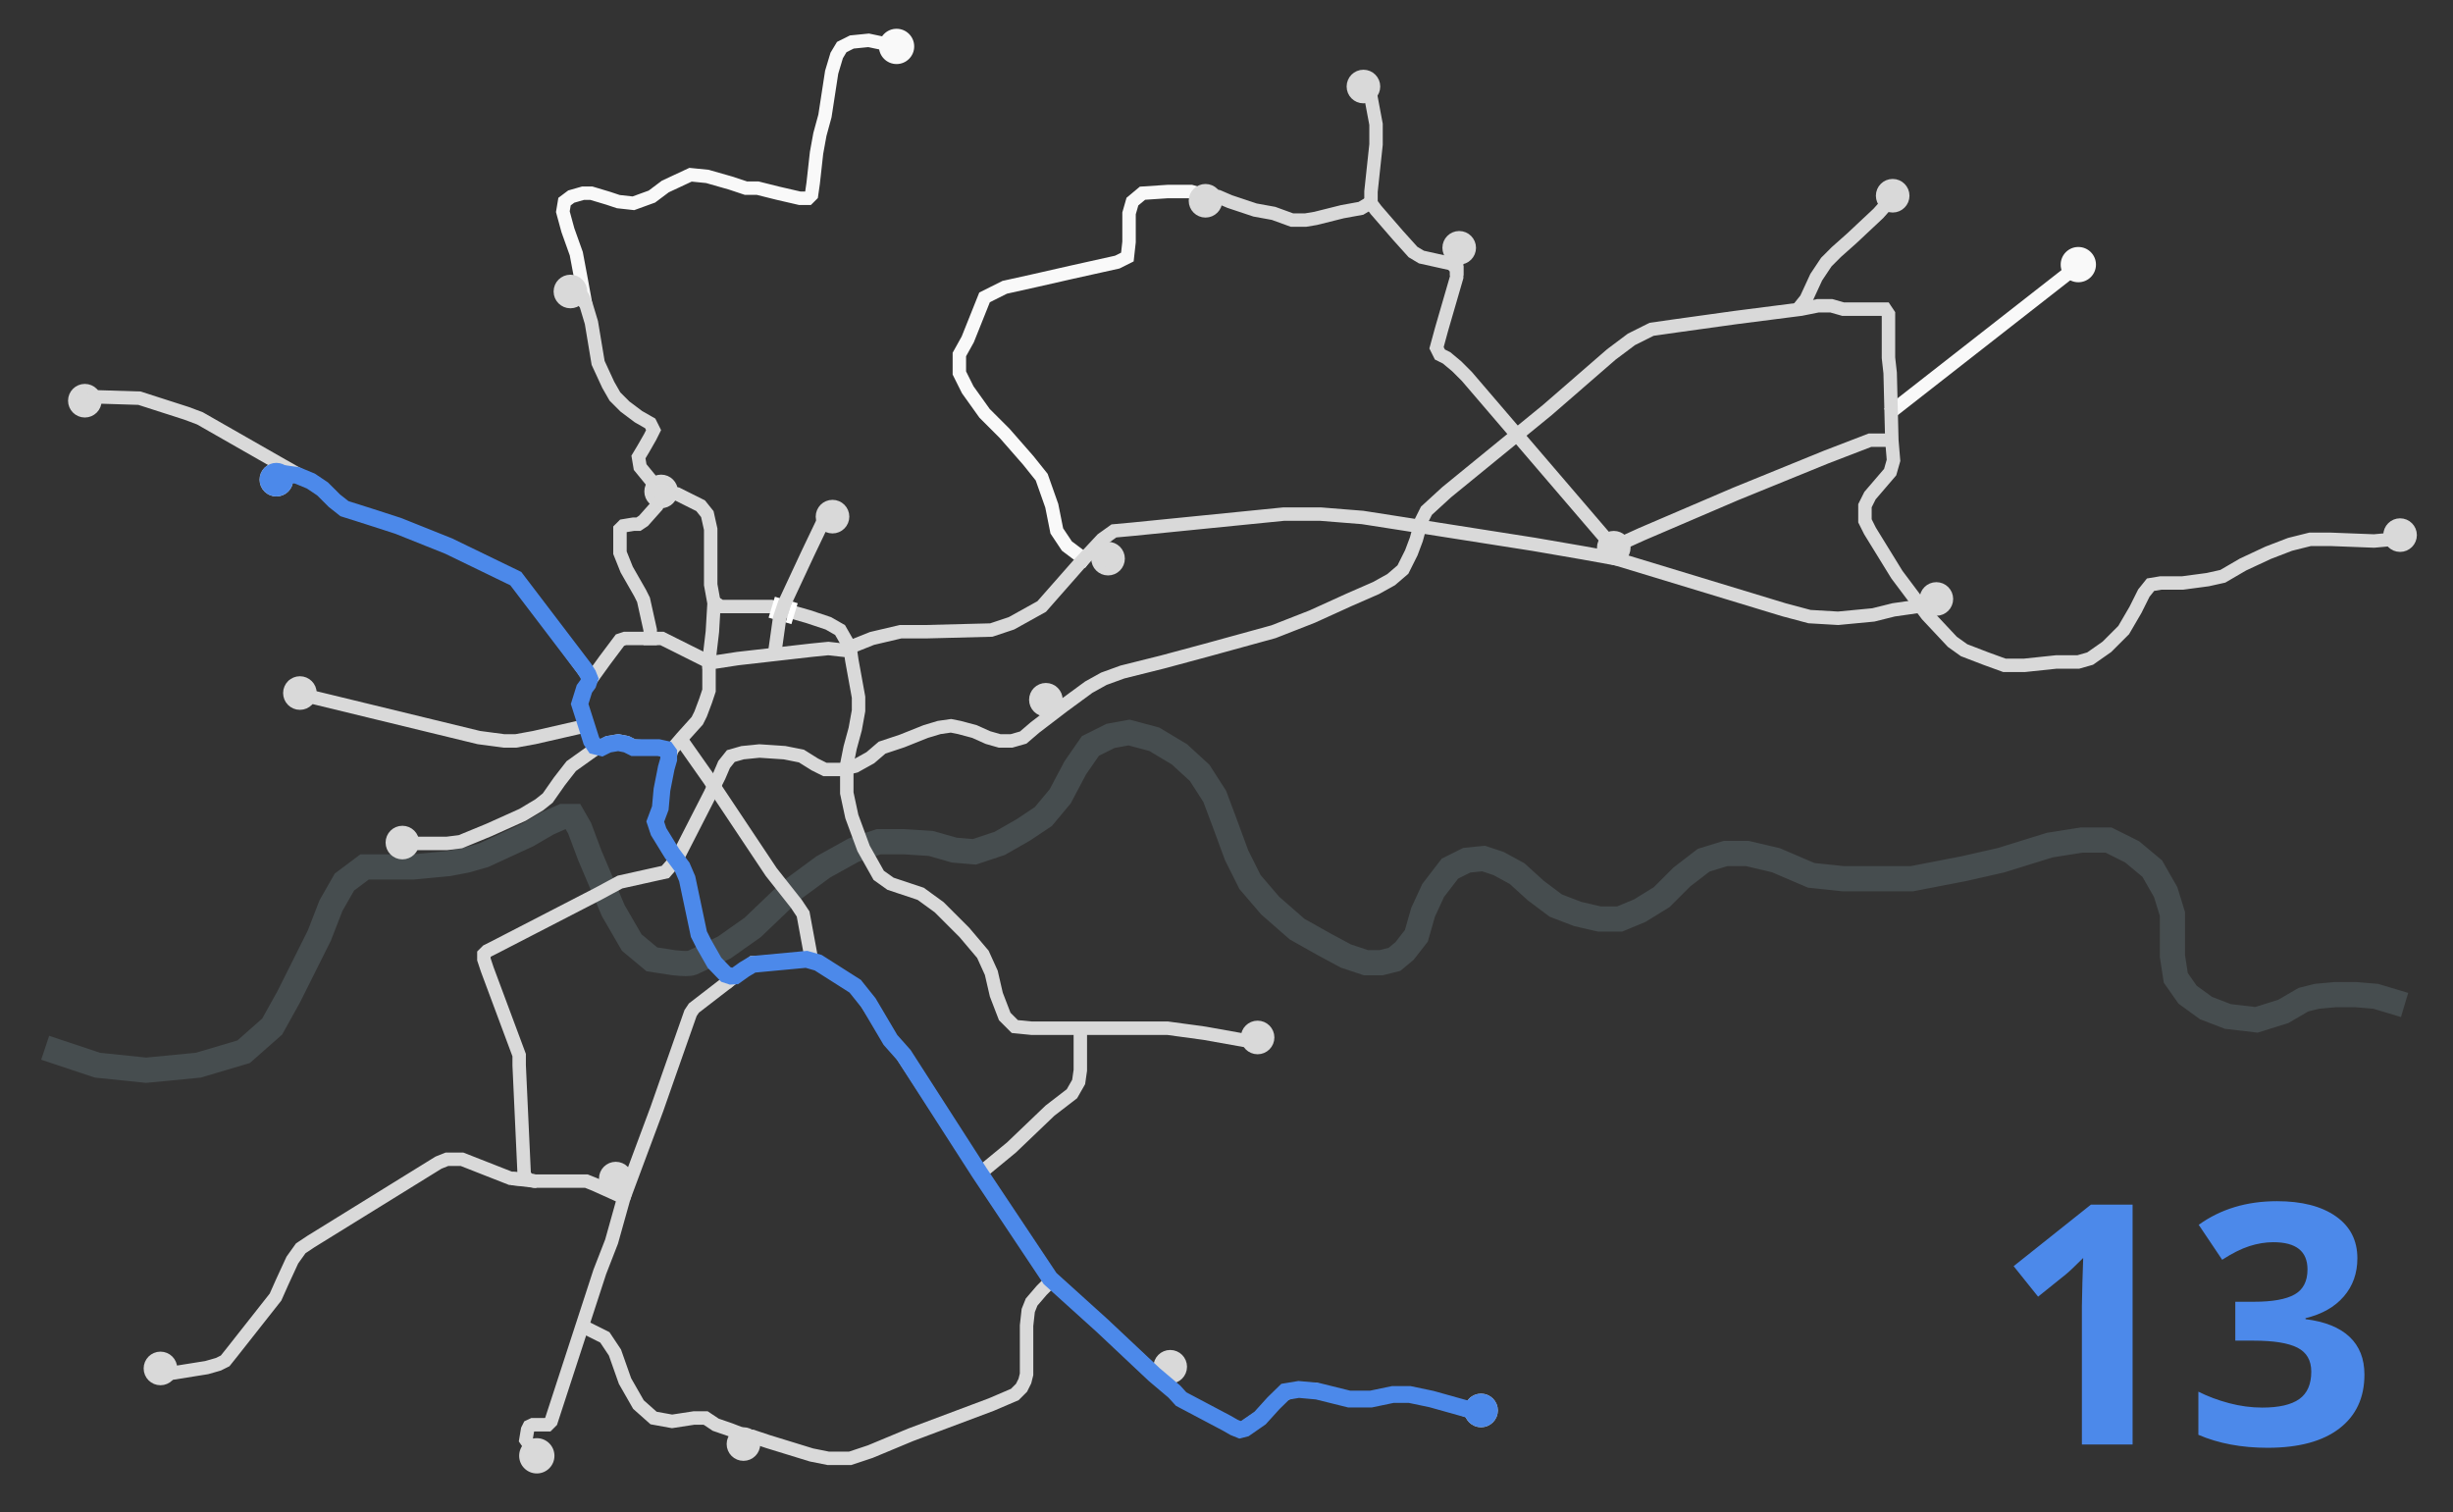 <?xml version="1.0" encoding="UTF-8" standalone="no"?><!-- Generator: Gravit.io --><svg xmlns="http://www.w3.org/2000/svg" xmlns:xlink="http://www.w3.org/1999/xlink" style="isolation:isolate" viewBox="0 0 1460 900" width="1460pt" height="900pt"><rect x="0" y="0" width="1460" height="900" fill="#333333" stroke="none"/><defs><clipPath id="_clipPath_HNKJe0uVpg8sZnKDgrjuyDE674mDwz8v"><rect width="1460" height="900"/></clipPath></defs><g clip-path="url(#_clipPath_HNKJe0uVpg8sZnKDgrjuyDE674mDwz8v)"><clipPath id="_clipPath_AxznKwMSopDHRYYPhq6b2BMPiTisZXSG"><rect x="0" y="0" width="1460" height="900" transform="matrix(1,0,0,1,0,0)" fill="rgb(255,255,255)"/></clipPath><g clip-path="url(#_clipPath_AxznKwMSopDHRYYPhq6b2BMPiTisZXSG)"><g><g style="opacity:0.4;"><g opacity="0.4"><path d=" M 34 626 L 58 634 L 87 637 L 118 634 L 145 626 L 162 611 L 172 593 L 182 573 L 190 557 L 197 539 L 205 525 L 217 516 L 231 516 L 246 516 L 267 514 L 277.5 512 L 288 509 L 314 497 L 326 490 L 335 486 L 341 486 L 345 493 L 351 509 L 365 542 L 376 561 L 388 571 L 401 573 Q 409.667 574 412 573 Q 414.333 572 431 564 L 448 552 L 471 530 L 490 516 L 508 506 L 523 501 L 538 501 L 554 502 L 568 506 L 580 507 L 595 502 L 609 494 L 621 486 L 631 474 L 640 457 L 649 444 L 661 438 L 672 436 L 687 440 L 702 449 L 714 460 L 723 474 L 729 490 L 736 509 L 744 525 L 756 539 L 772 553 L 788 562 L 801 569 L 813 573 L 822 573 L 830 571 L 836 566 L 843 557 L 847 543 L 853 530 L 863 517 L 873 512 L 883 511 L 892 514 L 903 520 L 914 530 L 926 539 L 939 544 L 952 547 L 964 547 L 976 542 L 989 534 L 1001 522 L 1014 512 L 1027 508 L 1040 508 L 1057 512 L 1078 521 L 1097 523 L 1115 523 L 1138 523 L 1169 517 L 1191 512 L 1220 503 L 1239 500 L 1255 500 L 1269 507 L 1281 517 L 1289 531 L 1293 544 L 1293 557 L 1293 569 L 1295 582 L 1302 592 L 1313 600 L 1326 605 L 1343 607 L 1359 602 L 1371 595 L 1379 593 L 1390 592 L 1402 592 L 1414 593 L 1424 596" fill="none" vector-effect="non-scaling-stroke" stroke-width="15" stroke="rgb(170,211,223)" stroke-opacity="100" stroke-linejoin="miter" stroke-linecap="square" stroke-miterlimit="3"/></g></g><g><path d=" M 1127 244 L 1237 158 L 1237 158" fill="none" vector-effect="non-scaling-stroke" stroke-width="8" stroke="rgb(249,249,249)" stroke-opacity="100" stroke-linejoin="miter" stroke-linecap="square" stroke-miterlimit="3"/><path d=" M 645 332.531 L 635 325 L 629 316 L 626 301 L 620 284 L 612 274 L 598 258 L 586 246 L 576 232 L 571 222 L 571 211 L 576 202 L 580 192 L 586 177 L 598 171 L 616 167 L 638 162 L 665 156 L 671 153 L 672 144 L 672 127 L 674 120 L 680 115 L 695 114 L 709 114 L 716 116" fill="none" vector-effect="non-scaling-stroke" stroke-width="8" stroke="rgb(249,249,249)" stroke-opacity="100" stroke-linejoin="miter" stroke-linecap="square" stroke-miterlimit="3"/><path d=" M 1071.773 182.039 L 1075 178 L 1081 165 L 1087 156 L 1093 150 L 1102 142 L 1118 127 L 1126 118 L 1127 116 L 1126 114 L 1124 114 L 1123 115 L 1123 118 L 1123 120" fill="none" vector-effect="non-scaling-stroke" stroke-width="8" stroke="rgb(217,217,217)" stroke-linejoin="miter" stroke-linecap="square" stroke-miterlimit="3"/><path d=" M 691 819 L 693 820 L 695 818 L 695 816 L 693 815 L 691 815 L 689 816 L 689 816" fill="none" vector-effect="non-scaling-stroke" stroke-width="8" stroke="rgb(217,217,217)" stroke-opacity="100" stroke-linejoin="miter" stroke-linecap="square" stroke-miterlimit="3"/><line x1="957" y1="322" x2="964.547" y2="323.156" vector-effect="non-scaling-stroke" stroke-width="8" stroke="rgb(217,217,217)" stroke-opacity="100" stroke-linejoin="miter" stroke-linecap="square" stroke-miterlimit="3"/><path d=" M 506 386 L 507 393 L 509 404 L 511 415 L 511 423 L 509 434 L 506 445 L 504 455 L 504 463 L 504 472 L 507 486 L 514 505 L 523 521 L 530 526 L 548 532 L 559 540 L 574 555 L 585 568 L 590 579 L 593 592 L 598 605 L 604 611 L 614 612 L 645 612 L 695 612 L 717 615 L 745 620" fill="none" vector-effect="non-scaling-stroke" stroke-width="8" stroke="rgb(217,217,217)" stroke-opacity="100" stroke-linejoin="miter" stroke-linecap="square" stroke-miterlimit="3"/><path d=" M 643 614 L 643 625 L 643 637 L 642 644 L 638 651 L 625 661 L 602 683 L 585 697 L 585 697 L 585 697" fill="none" vector-effect="non-scaling-stroke" stroke-width="8" stroke="rgb(217,217,217)" stroke-opacity="100" stroke-linejoin="miter" stroke-linecap="square" stroke-miterlimit="3"/><path d=" M 627 762 L 638 772 L 655 788 L 687 817 L 703 833 L 720 842 L 732 848 L 737.584 850.393 L 740 850.393 L 743 848 L 752 842 L 764 830 L 772 827 L 783 827 L 792 830 L 803 833 L 815 833 L 828 830 L 836 830 L 853 833 L 869 838 L 877 841 L 884 841 L 884 838 L 882 836 L 879 836" fill="none" vector-effect="non-scaling-stroke" stroke-width="8" stroke="rgb(217,217,217)" stroke-opacity="100" stroke-linejoin="miter" stroke-linecap="square" stroke-miterlimit="3"/><path d=" M 867 160 L 867 156 L 866 153 L 865 150 L 865 149 L 866 148 L 868 148 L 869 150 L 868 152 L 867 154" fill="none" vector-effect="non-scaling-stroke" stroke-width="8" stroke="rgb(217,217,217)" stroke-opacity="100" stroke-linejoin="miter" stroke-linecap="square" stroke-miterlimit="3"/><path d=" M 1141 361 L 1127 363 L 1115 366 L 1094 368 L 1077 367 L 1062 363 L 960 332 L 955 330 L 957 322 L 951 315 L 873 224 L 867 218 L 861 213 L 857 211 L 855 207 L 858 196 L 867 165 L 867 160 L 864 157 L 855 155 L 846 153 L 841 150 L 832 140 L 819 125 L 816 121 L 816 114 L 819 86 L 819 74 L 816 58 L 814 51 L 811 50 L 810 51 L 810 54 L 814 55 L 814 55" fill="none" vector-effect="non-scaling-stroke" stroke-width="8" stroke="rgb(217,217,217)" stroke-opacity="100" stroke-linejoin="miter" stroke-linecap="square" stroke-miterlimit="3"/><path d=" M 815 121 L 810 124 L 799 126 L 783 130 L 777 131 L 769 131 L 758 127 L 747 125 L 732 120 L 725 117 L 717 116 L 715 118 L 717 121 L 720 120" fill="none" vector-effect="non-scaling-stroke" stroke-width="8" stroke="rgb(217,217,217)" stroke-opacity="100" stroke-linejoin="miter" stroke-linecap="square" stroke-miterlimit="3"/><path d=" M 425 468 L 428 462 L 431 455 L 435 450 L 442 448 L 452 447 L 467 448 L 477 450 L 485 455 L 491 458 L 496 458 L 501 458 L 509 456 L 518 451 L 525 445 L 537 441 L 551 435.407 L 559 433 L 566 432 L 571 433 L 580 435.407 L 588 439 L 595 441 L 602 441 L 609 439 L 616 433 L 633 420 L 648 409 L 657 404 L 668 400 L 692 394 L 718 387 L 758 376 L 781 367 L 803 357 L 819 350 L 828 345 L 835 339 L 840 329 L 843 321 L 846 310 L 849 304 L 861 293 L 921 244 L 959 211 L 971 202 L 983 196 L 997 194 L 1033 189 L 1072 184 L 1082 182 L 1090 182 L 1097 184 L 1108 184 L 1118 184 L 1122 184 L 1124 187 L 1124 194 L 1124 213 L 1125 222 L 1126 262 L 1127 274 L 1125 281 L 1119 288 L 1113 295 L 1110 301 L 1110 310 L 1113 316 L 1129 342 L 1147 366 L 1162 382 L 1169 387 L 1182 392 L 1193 396 L 1205 396 L 1224 394 L 1237 394 L 1244 392 L 1254 385 L 1264 375 L 1271 363 L 1276 353 L 1280 348 L 1286 347 L 1299 347 L 1314 345 L 1323 343 L 1335 336 L 1350 329 L 1363 324 L 1375 321 L 1387 321 L 1413 322 L 1424 321 L 1430 320 L 1431 318 L 1429 316 L 1426 316 L 1424 318 L 1423 320" fill="none" vector-effect="non-scaling-stroke" stroke-width="8" stroke="rgb(217,217,217)" stroke-opacity="100" stroke-linejoin="miter" stroke-linecap="square" stroke-miterlimit="3"/><path d=" M 348 178 L 346 167 L 343 151 L 338 137 L 335 126 L 336 120 L 340 117 L 347 115 L 352 115 L 362 118 L 368 120 L 377 121 L 388 117 L 396 111 L 411 104 L 421 105 L 435 109 L 444 112 L 451 112 L 463 115 L 476 118 L 481 118 L 483 116 L 484 109 L 486 91 L 488 80 L 491 69 L 495 43 L 498 33 L 501 28 L 507 25 L 517 24 L 521.125 24.875" fill="none" vector-effect="non-scaling-stroke" stroke-width="8" stroke="rgb(249,249,249)" stroke-opacity="100" stroke-linejoin="miter" stroke-linecap="square" stroke-miterlimit="3"/><path d=" M 373 707 L 370 706 L 367 707 L 365 708 L 365 708" fill="none" vector-effect="non-scaling-stroke" stroke-width="8" stroke="rgb(217,217,217)" stroke-opacity="100" stroke-linejoin="miter" stroke-linecap="square" stroke-miterlimit="3"/><path d=" M 445 855 L 434.703 851 L 426 848 L 420 844 L 413 844 L 400 846 L 389 844 L 380 836 L 372 822 L 366 805 L 360 796 L 352 792" fill="none" vector-effect="non-scaling-stroke" stroke-width="8" stroke="rgb(217,217,217)" stroke-linejoin="miter" stroke-linecap="square" stroke-miterlimit="3"/><path d=" M 371 714 L 364 739 L 357 757 L 328 846 L 326 848 L 321 848 L 317.109 848 L 315 849 L 314 851 L 313 857 L 314.375 859" fill="none" vector-effect="non-scaling-stroke" stroke-width="8" stroke="rgb(217,217,217)" stroke-linejoin="miter" stroke-linecap="square" stroke-miterlimit="3"/><path d=" M 483 571 L 493 577 L 503 582.703 L 510 588 L 514 594 L 525 611 L 530 619 L 535 625 L 602 727 L 624 759 L 625 763 L 620 768 L 614 775 L 612 780 L 611 789 L 611 818 L 610 822 L 608 826 L 604 830 L 590 836 L 542 854 L 518 864 L 506 868 L 493 868 L 483 866 L 457 858 L 448 855 L 443 856 L 440 859 L 440 861 L 442 863 L 444 862 L 446 860 L 446 858 L 446 856 L 446 856" fill="none" vector-effect="non-scaling-stroke" stroke-width="8" stroke="rgb(217,217,217)" stroke-opacity="100" stroke-linejoin="miter" stroke-linecap="square" stroke-miterlimit="3"/><path d=" M 422 394 L 394 380 L 372 380 L 369 381 L 360 393 L 347 411 L 346 415 L 345 419 L 346 423 L 350.315 435.407 L 354 446 L 362 442 L 368 441 L 373 442 L 377 444 L 391 445 L 400 446 L 406 439 L 415 429 L 417 425 L 420 417 L 422 411 L 422 401 L 422 394 L 422 394 Z " fill="none" vector-effect="non-scaling-stroke" stroke-width="8" stroke="rgb(217,217,217)" stroke-opacity="100" stroke-linejoin="miter" stroke-linecap="square" stroke-miterlimit="3"/><path d=" M 354 446 L 354 446 L 353.515 446.346 L 340 456 L 333 465 L 326 475 L 321 479 L 311 485 L 291 494 L 274 501 L 266 502 L 256 502 L 247 502 L 240 503 L 239 501 L 240 500 L 242 500 L 244.75 501.094" fill="none" vector-effect="non-scaling-stroke" stroke-width="8" stroke="rgb(217,217,217)" stroke-opacity="100" stroke-linejoin="miter" stroke-linecap="square" stroke-miterlimit="3"/><path d=" M 399.727 446.766 L 397 456 L 394 472 L 392.813 482.063 L 389.719 488.906 L 391 494 L 398 506 L 403 511 L 425 468 L 406 441 L 406 441 L 406 441" fill="none" vector-effect="non-scaling-stroke" stroke-width="8" stroke="rgb(217,217,217)" stroke-opacity="100" stroke-linejoin="miter" stroke-linecap="square" stroke-miterlimit="3"/><path d=" M 312.313 699.688 L 314.375 702.188 L 318.063 703 L 323 703 L 349 703 L 354 705 L 369 711.772 L 372 711 C 372.616 709.348 378.429 693.682 391 660 L 398 640 L 411 603 L 413 600 L 434.658 583.293 L 448 573 L 451 573 L 483 571 L 478 544 L 474 538 L 459 519 L 425 468 L 425 468" fill="none" vector-effect="non-scaling-stroke" stroke-width="8" stroke="rgb(217,217,217)" stroke-opacity="100" stroke-linejoin="miter" stroke-linecap="square" stroke-miterlimit="3"/><line x1="308.625" y1="701.875" x2="315.688" y2="702.688" vector-effect="non-scaling-stroke" stroke-width="8" stroke="rgb(217,217,217)" stroke-opacity="100" stroke-linejoin="miter" stroke-linecap="square" stroke-miterlimit="3"/><path d=" M 434.703 582.703 L 426 574 L 419 563 L 416 557 L 409 525 L 406 515 L 403 511 L 396 519 L 387 521 L 369 525 L 356 532 L 294 564 L 290 566 L 288 568 L 288 571 L 290 577 L 309 628 L 309 634 L 312 699 L 310.813 700.875 L 308.625 701.688 L 303.813 701.313 L 275 690 L 270 690 L 266 690 L 261 692 L 185 739 L 179 743 L 174 750 L 168 763 L 164 772 L 138 805 L 134 810 L 130 812 L 123 814 L 98 818 L 95 816 L 93 813 L 95 811 L 97 812 L 100 816" fill="none" vector-effect="non-scaling-stroke" stroke-width="8" stroke="rgb(217,217,217)" stroke-opacity="100" stroke-linejoin="miter" stroke-linecap="square" stroke-miterlimit="3"/><path d=" M 348.188 432.094 L 318 439 L 307 441 L 300 441 L 285 439 L 178 413 L 176 411 L 176 409 L 179 409 L 182 410 L 185 414 L 185 414" fill="none" vector-effect="non-scaling-stroke" stroke-width="8" stroke="rgb(217,217,217)" stroke-opacity="100" stroke-linejoin="miter" stroke-linecap="square" stroke-miterlimit="3"/><path d=" M 350.906 403.688 L 318 359 L 311 350 L 307 345 L 287 334 L 266 324 L 238 313 L 217 306 L 206 303 L 202 301 L 197 295 L 191 290 L 168 277 L 119 249 L 111 246 L 83 237 L 51 236 L 48 238 L 49 240 L 53 240 L 56 237 L 56 237 L 56 237" fill="none" vector-effect="non-scaling-stroke" stroke-width="8" stroke="rgb(217,217,217)" stroke-opacity="100" stroke-linejoin="miter" stroke-linecap="square" stroke-miterlimit="3"/><path d=" M 167 278 L 165 280 L 167 282 L 171 281" fill="none" vector-effect="non-scaling-stroke" stroke-width="8" stroke="rgb(217,217,217)" stroke-opacity="100" stroke-linejoin="miter" stroke-linecap="square" stroke-miterlimit="3"/><path d=" M 387 380 L 387 375 L 383 357 L 381 353 L 373 339 L 371 334 L 369 329 L 369 321 L 369 315 L 371 313 L 377 312 L 380 312 L 383 310 L 391 301 L 393 297 L 391 295 L 390 293 L 390 289 L 381 278 L 380 272 L 383 267 L 387 260 L 389 256 L 387 252 L 380 248 L 372 242 L 366 236 L 362 229 L 356 216 L 352 192 L 349 182 L 347 177 L 342 171 L 339 171 L 338 174 L 341 175 L 344.5 175.5" fill="none" vector-effect="non-scaling-stroke" stroke-width="8" stroke="rgb(217,217,217)" stroke-opacity="100" stroke-linejoin="miter" stroke-linecap="square" stroke-miterlimit="3"/><path d=" M 391 289 L 398 293 L 403 294 L 409 297 L 417 301 L 421 306 L 423 315 L 423 324 L 423 331 L 423 348 L 425 359 L 424 376 L 422 393 L 422 394 L 426 394 L 439 392 L 483 387 L 493 386 L 502 387 L 509 384 L 519 380 L 536 376 L 551 376 L 590 375 L 602 371 L 620 361 L 642 336 L 656 321 L 663 316 L 674 315 L 764 306 L 786 306 L 811 308 L 843 313 L 913 324 L 942 329 L 961.531 332.531 L 963 329 L 966 323 L 977 318 L 1033 294 L 1087 272 L 1113 262 L 1125 262 L 1125 262" fill="none" vector-effect="non-scaling-stroke" stroke-width="8" stroke="rgb(217,217,217)" stroke-opacity="100" stroke-linejoin="miter" stroke-linecap="square" stroke-miterlimit="3"/><path d=" M 654 326 L 656 330 L 659 330 L 659 327 L 656 325 L 654 326 L 654 326 Z " fill="rgb(255,255,255)" vector-effect="non-scaling-stroke" stroke-width="8" stroke="rgb(217,217,217)" stroke-opacity="100" stroke-linejoin="miter" stroke-linecap="square" stroke-miterlimit="3"/><path d=" M 426.586 359.438 L 429 361 L 430 361 L 440 361 L 449 361 L 459 361 L 467 363 L 481 367 L 493 371 L 500 375 L 504 382 L 505 385 L 505 385" fill="none" vector-effect="non-scaling-stroke" stroke-width="8" stroke="rgb(217,217,217)" stroke-opacity="100" stroke-linejoin="miter" stroke-linecap="square" stroke-miterlimit="3"/><rect x="459.132" y="355.333" width="4.175" height="13.005" transform="matrix(0.958,0.288,-0.288,0.958,123.699,-117.464)" fill="rgb(255,255,255)"/><rect x="469.261" y="358.075" width="3.605" height="13.005" transform="matrix(0.958,0.288,-0.288,0.958,124.905,-120.182)" fill="rgb(255,255,255)"/><path d=" M 461.125 388.375 L 464 368 L 467 359 L 481 329 L 492 306 L 495 306 L 496 308 L 495 310 L 491 311 L 491 311" fill="none" vector-effect="non-scaling-stroke" stroke-width="8" stroke="rgb(217,217,217)" stroke-opacity="100" stroke-linejoin="miter" stroke-linecap="square" stroke-miterlimit="3"/><line x1="393" y1="297" x2="398" y2="294" vector-effect="non-scaling-stroke" stroke-width="8" stroke="rgb(217,217,217)" stroke-opacity="100" stroke-linejoin="miter" stroke-linecap="square" stroke-miterlimit="3"/></g><g><circle vector-effect="non-scaling-stroke" cx="239.5" cy="501.5" r="7.5" fill="rgb(217,217,217)" stroke-width="5" stroke="rgb(217,217,217)" stroke-opacity="100" stroke-linejoin="round" stroke-linecap="square" stroke-miterlimit="3"/><circle vector-effect="non-scaling-stroke" cx="178.5" cy="412.5" r="7.5" fill="rgb(217,217,217)" stroke-width="5" stroke="rgb(217,217,217)" stroke-opacity="100" stroke-linejoin="round" stroke-linecap="square" stroke-miterlimit="3"/><circle vector-effect="non-scaling-stroke" cx="50.5" cy="238.5" r="7.5" fill="rgb(217,217,217)" stroke-width="5" stroke="rgb(217,217,217)" stroke-opacity="100" stroke-linejoin="round" stroke-linecap="square" stroke-miterlimit="3"/><circle vector-effect="non-scaling-stroke" cx="164.5" cy="285.5" r="7.5" fill="rgb(217,217,217)" stroke-width="5" stroke="rgb(217,217,217)" stroke-opacity="100" stroke-linejoin="round" stroke-linecap="square" stroke-miterlimit="3"/><circle vector-effect="non-scaling-stroke" cx="339.5" cy="173.5" r="7.5" fill="rgb(217,217,217)" stroke-width="5" stroke="rgb(217,217,217)" stroke-opacity="100" stroke-linejoin="round" stroke-linecap="square" stroke-miterlimit="3"/><circle vector-effect="non-scaling-stroke" cx="495.5" cy="307.5" r="7.5" fill="rgb(217,217,217)" stroke-width="5" stroke="rgb(217,217,217)" stroke-opacity="100" stroke-linejoin="round" stroke-linecap="square" stroke-miterlimit="3"/><circle vector-effect="non-scaling-stroke" cx="622.5" cy="416.5" r="7.5" fill="rgb(217,217,217)" stroke-width="5" stroke="rgb(217,217,217)" stroke-opacity="100" stroke-linejoin="round" stroke-linecap="square" stroke-miterlimit="3"/><circle vector-effect="non-scaling-stroke" cx="659.5" cy="332.5" r="7.5" fill="rgb(217,217,217)" stroke-width="5" stroke="rgb(217,217,217)" stroke-opacity="100" stroke-linejoin="round" stroke-linecap="square" stroke-miterlimit="3"/><circle vector-effect="non-scaling-stroke" cx="717.5" cy="119.5" r="7.5" fill="rgb(217,217,217)" stroke-width="5" stroke="rgb(217,217,217)" stroke-opacity="100" stroke-linejoin="round" stroke-linecap="square" stroke-miterlimit="3"/><circle vector-effect="non-scaling-stroke" cx="811.5" cy="51.5" r="7.5" fill="rgb(217,217,217)" stroke-width="5" stroke="rgb(217,217,217)" stroke-opacity="100" stroke-linejoin="round" stroke-linecap="square" stroke-miterlimit="3"/><circle vector-effect="non-scaling-stroke" cx="868.5" cy="147.5" r="7.5" fill="rgb(217,217,217)" stroke-width="5" stroke="rgb(217,217,217)" stroke-opacity="100" stroke-linejoin="round" stroke-linecap="square" stroke-miterlimit="3"/><circle vector-effect="non-scaling-stroke" cx="1126.5" cy="116.5" r="7.5" fill="rgb(217,217,217)" stroke-width="5" stroke="rgb(217,217,217)" stroke-opacity="100" stroke-linejoin="round" stroke-linecap="square" stroke-miterlimit="3"/><circle vector-effect="non-scaling-stroke" cx="1152.5" cy="356.5" r="7.5" fill="rgb(217,217,217)" stroke-width="5" stroke="rgb(217,217,217)" stroke-opacity="100" stroke-linejoin="round" stroke-linecap="square" stroke-miterlimit="3"/><circle vector-effect="non-scaling-stroke" cx="960.5" cy="326" r="7.5" fill="rgb(217,217,217)" stroke-width="5" stroke="rgb(217,217,217)" stroke-opacity="100" stroke-linejoin="round" stroke-linecap="square" stroke-miterlimit="3"/><circle vector-effect="non-scaling-stroke" cx="1428.5" cy="318.5" r="7.5" fill="rgb(217,217,217)" stroke-width="5" stroke="rgb(217,217,217)" stroke-opacity="100" stroke-linejoin="round" stroke-linecap="square" stroke-miterlimit="3"/><circle vector-effect="non-scaling-stroke" cx="95.5" cy="814.5" r="7.5" fill="rgb(217,217,217)" stroke-width="5" stroke="rgb(217,217,217)" stroke-opacity="100" stroke-linejoin="round" stroke-linecap="square" stroke-miterlimit="3"/><circle vector-effect="non-scaling-stroke" cx="366.5" cy="701.5" r="7.5" fill="rgb(217,217,217)" stroke-width="5" stroke="rgb(217,217,217)" stroke-opacity="100" stroke-linejoin="round" stroke-linecap="square" stroke-miterlimit="3"/><circle vector-effect="non-scaling-stroke" cx="442.5" cy="859.5" r="7.5" fill="rgb(217,217,217)" stroke-width="5" stroke="rgb(217,217,217)" stroke-opacity="100" stroke-linejoin="round" stroke-linecap="square" stroke-miterlimit="3"/><circle vector-effect="non-scaling-stroke" cx="696.5" cy="813.5" r="7.5" fill="rgb(217,217,217)" stroke-width="5" stroke="rgb(217,217,217)" stroke-opacity="100" stroke-linejoin="round" stroke-linecap="square" stroke-miterlimit="3"/><circle vector-effect="non-scaling-stroke" cx="881.5" cy="839.5" r="7.5" fill="rgb(217,217,217)" stroke-width="5" stroke="rgb(217,217,217)" stroke-opacity="100" stroke-linejoin="round" stroke-linecap="square" stroke-miterlimit="3"/><circle vector-effect="non-scaling-stroke" cx="748.5" cy="617.5" r="7.5" fill="rgb(217,217,217)" stroke-width="5" stroke="rgb(217,217,217)" stroke-opacity="100" stroke-linejoin="round" stroke-linecap="square" stroke-miterlimit="3"/><circle vector-effect="non-scaling-stroke" cx="393.5" cy="292.5" r="7.5" fill="rgb(217,217,217)" stroke-width="5" stroke="rgb(217,217,217)" stroke-opacity="100" stroke-linejoin="round" stroke-linecap="square" stroke-miterlimit="3"/><circle vector-effect="non-scaling-stroke" cx="533.625" cy="27.625" r="10" fill="rgb(249,249,249)" stroke-width="1" stroke="rgb(249,249,249)" stroke-linejoin="miter" stroke-linecap="butt" stroke-miterlimit="4"/><circle vector-effect="non-scaling-stroke" cx="319.5" cy="866.5" r="10" fill="rgb(217,217,217)" stroke-width="1" stroke="rgb(217,217,217)" stroke-linejoin="miter" stroke-linecap="butt" stroke-miterlimit="4"/><circle vector-effect="non-scaling-stroke" cx="1237" cy="157.5" r="10" fill="rgb(249,249,249)" stroke-width="1" stroke="rgb(249,249,249)" stroke-linejoin="miter" stroke-linecap="butt" stroke-miterlimit="4"/></g><g><path d=" M 165 284 L 170 282 L 177 283 L 185 286.313 L 192 291 L 199 298 L 205 302.75 L 220 307.5 L 237 313 L 267 325 L 307 344.391 L 347.813 398 L 349.938 401.335 L 351 404 L 350 407 L 347.813 410 L 345 419 L 352 441 L 354 444 L 358 445 L 362 443 L 368 442 L 373 443 L 377 445 L 392 445 L 396.563 446 L 398 448 L 398 452 L 396.563 457 L 394 470 L 393 481 L 390 489 L 392 495 L 400 508 L 406 516 L 409 523 L 415.969 556 L 419 562 L 425.25 573 L 432 580 L 435 581 L 437.596 580.86 L 443 577 L 448 574 L 480 571 L 487 573 L 509 587 L 517 597 L 530 619 L 538 628 L 583 698 L 625 761 L 656 789 L 687 818.168 L 699 828.324 L 703 832.719 L 730 847 L 734.57 849.612 L 738 851 L 741 850.248 L 750 844 L 758 835.16 L 765 828.324 L 773 827 L 784 828 L 803 832.719 L 816 832.719 L 829 830 L 839 830 L 852 832.719 L 878 840 L 878 840" fill="none" vector-effect="non-scaling-stroke" stroke-width="10" stroke="rgb(76,137,234)" stroke-opacity="100" stroke-linejoin="miter" stroke-linecap="square" stroke-miterlimit="3"/><path d=" M 1269.297 716.996 L 1269.297 859.77 L 1239.121 859.77 L 1239.121 777.152 L 1239.414 763.578 L 1239.902 748.734 L 1239.902 748.734 Q 1232.383 756.254 1229.453 758.598 L 1229.453 758.598 L 1213.047 771.781 L 1198.496 753.617 L 1244.492 716.996 L 1269.297 716.996 L 1269.297 716.996 Z  M 1403.086 748.93 L 1403.086 748.93 L 1403.086 748.93 Q 1403.086 762.309 1394.98 771.684 L 1394.98 771.684 L 1394.98 771.684 Q 1386.875 781.059 1372.227 784.574 L 1372.227 784.574 L 1372.227 785.16 L 1372.227 785.16 Q 1389.512 787.309 1398.398 795.658 L 1398.398 795.658 L 1398.398 795.658 Q 1407.285 804.008 1407.285 818.168 L 1407.285 818.168 L 1407.285 818.168 Q 1407.285 838.773 1392.344 850.248 L 1392.344 850.248 L 1392.344 850.248 Q 1377.402 861.723 1349.668 861.723 L 1349.668 861.723 L 1349.668 861.723 Q 1326.426 861.723 1308.457 854.008 L 1308.457 854.008 L 1308.457 828.324 L 1308.457 828.324 Q 1316.758 832.523 1326.719 835.16 L 1326.719 835.16 L 1326.719 835.16 Q 1336.68 837.797 1346.445 837.797 L 1346.445 837.797 L 1346.445 837.797 Q 1361.387 837.797 1368.516 832.719 L 1368.516 832.719 L 1368.516 832.719 Q 1375.645 827.641 1375.645 816.41 L 1375.645 816.41 L 1375.645 816.41 Q 1375.645 806.352 1367.441 802.152 L 1367.441 802.152 L 1367.441 802.152 Q 1359.238 797.953 1341.27 797.953 L 1341.27 797.953 L 1330.43 797.953 L 1330.43 774.809 L 1341.465 774.809 L 1341.465 774.809 Q 1358.066 774.809 1365.732 770.463 L 1365.732 770.463 L 1365.732 770.463 Q 1373.398 766.117 1373.398 755.57 L 1373.398 755.57 L 1373.398 755.57 Q 1373.398 739.359 1353.086 739.359 L 1353.086 739.359 L 1353.086 739.359 Q 1346.055 739.359 1338.779 741.703 L 1338.779 741.703 L 1338.779 741.703 Q 1331.504 744.047 1322.617 749.809 L 1322.617 749.809 L 1308.652 729.008 L 1308.652 729.008 Q 1328.184 714.945 1355.234 714.945 L 1355.234 714.945 L 1355.234 714.945 Q 1377.402 714.945 1390.244 723.93 L 1390.244 723.93 L 1390.244 723.93 Q 1403.086 732.914 1403.086 748.93 Z " fill="rgb(76,137,234)"/><circle vector-effect="non-scaling-stroke" cx="164.5" cy="285.5" r="7.5" fill="rgb(76,137,234)" stroke-width="5" stroke="rgb(76,137,234)" stroke-opacity="100" stroke-linejoin="round" stroke-linecap="square" stroke-miterlimit="3"/><circle vector-effect="non-scaling-stroke" cx="881.5" cy="839.5" r="7.5" fill="rgb(76,137,234)" stroke-width="5" stroke="rgb(76,137,234)" stroke-opacity="100" stroke-linejoin="round" stroke-linecap="square" stroke-miterlimit="3"/></g></g></g></g></svg>
